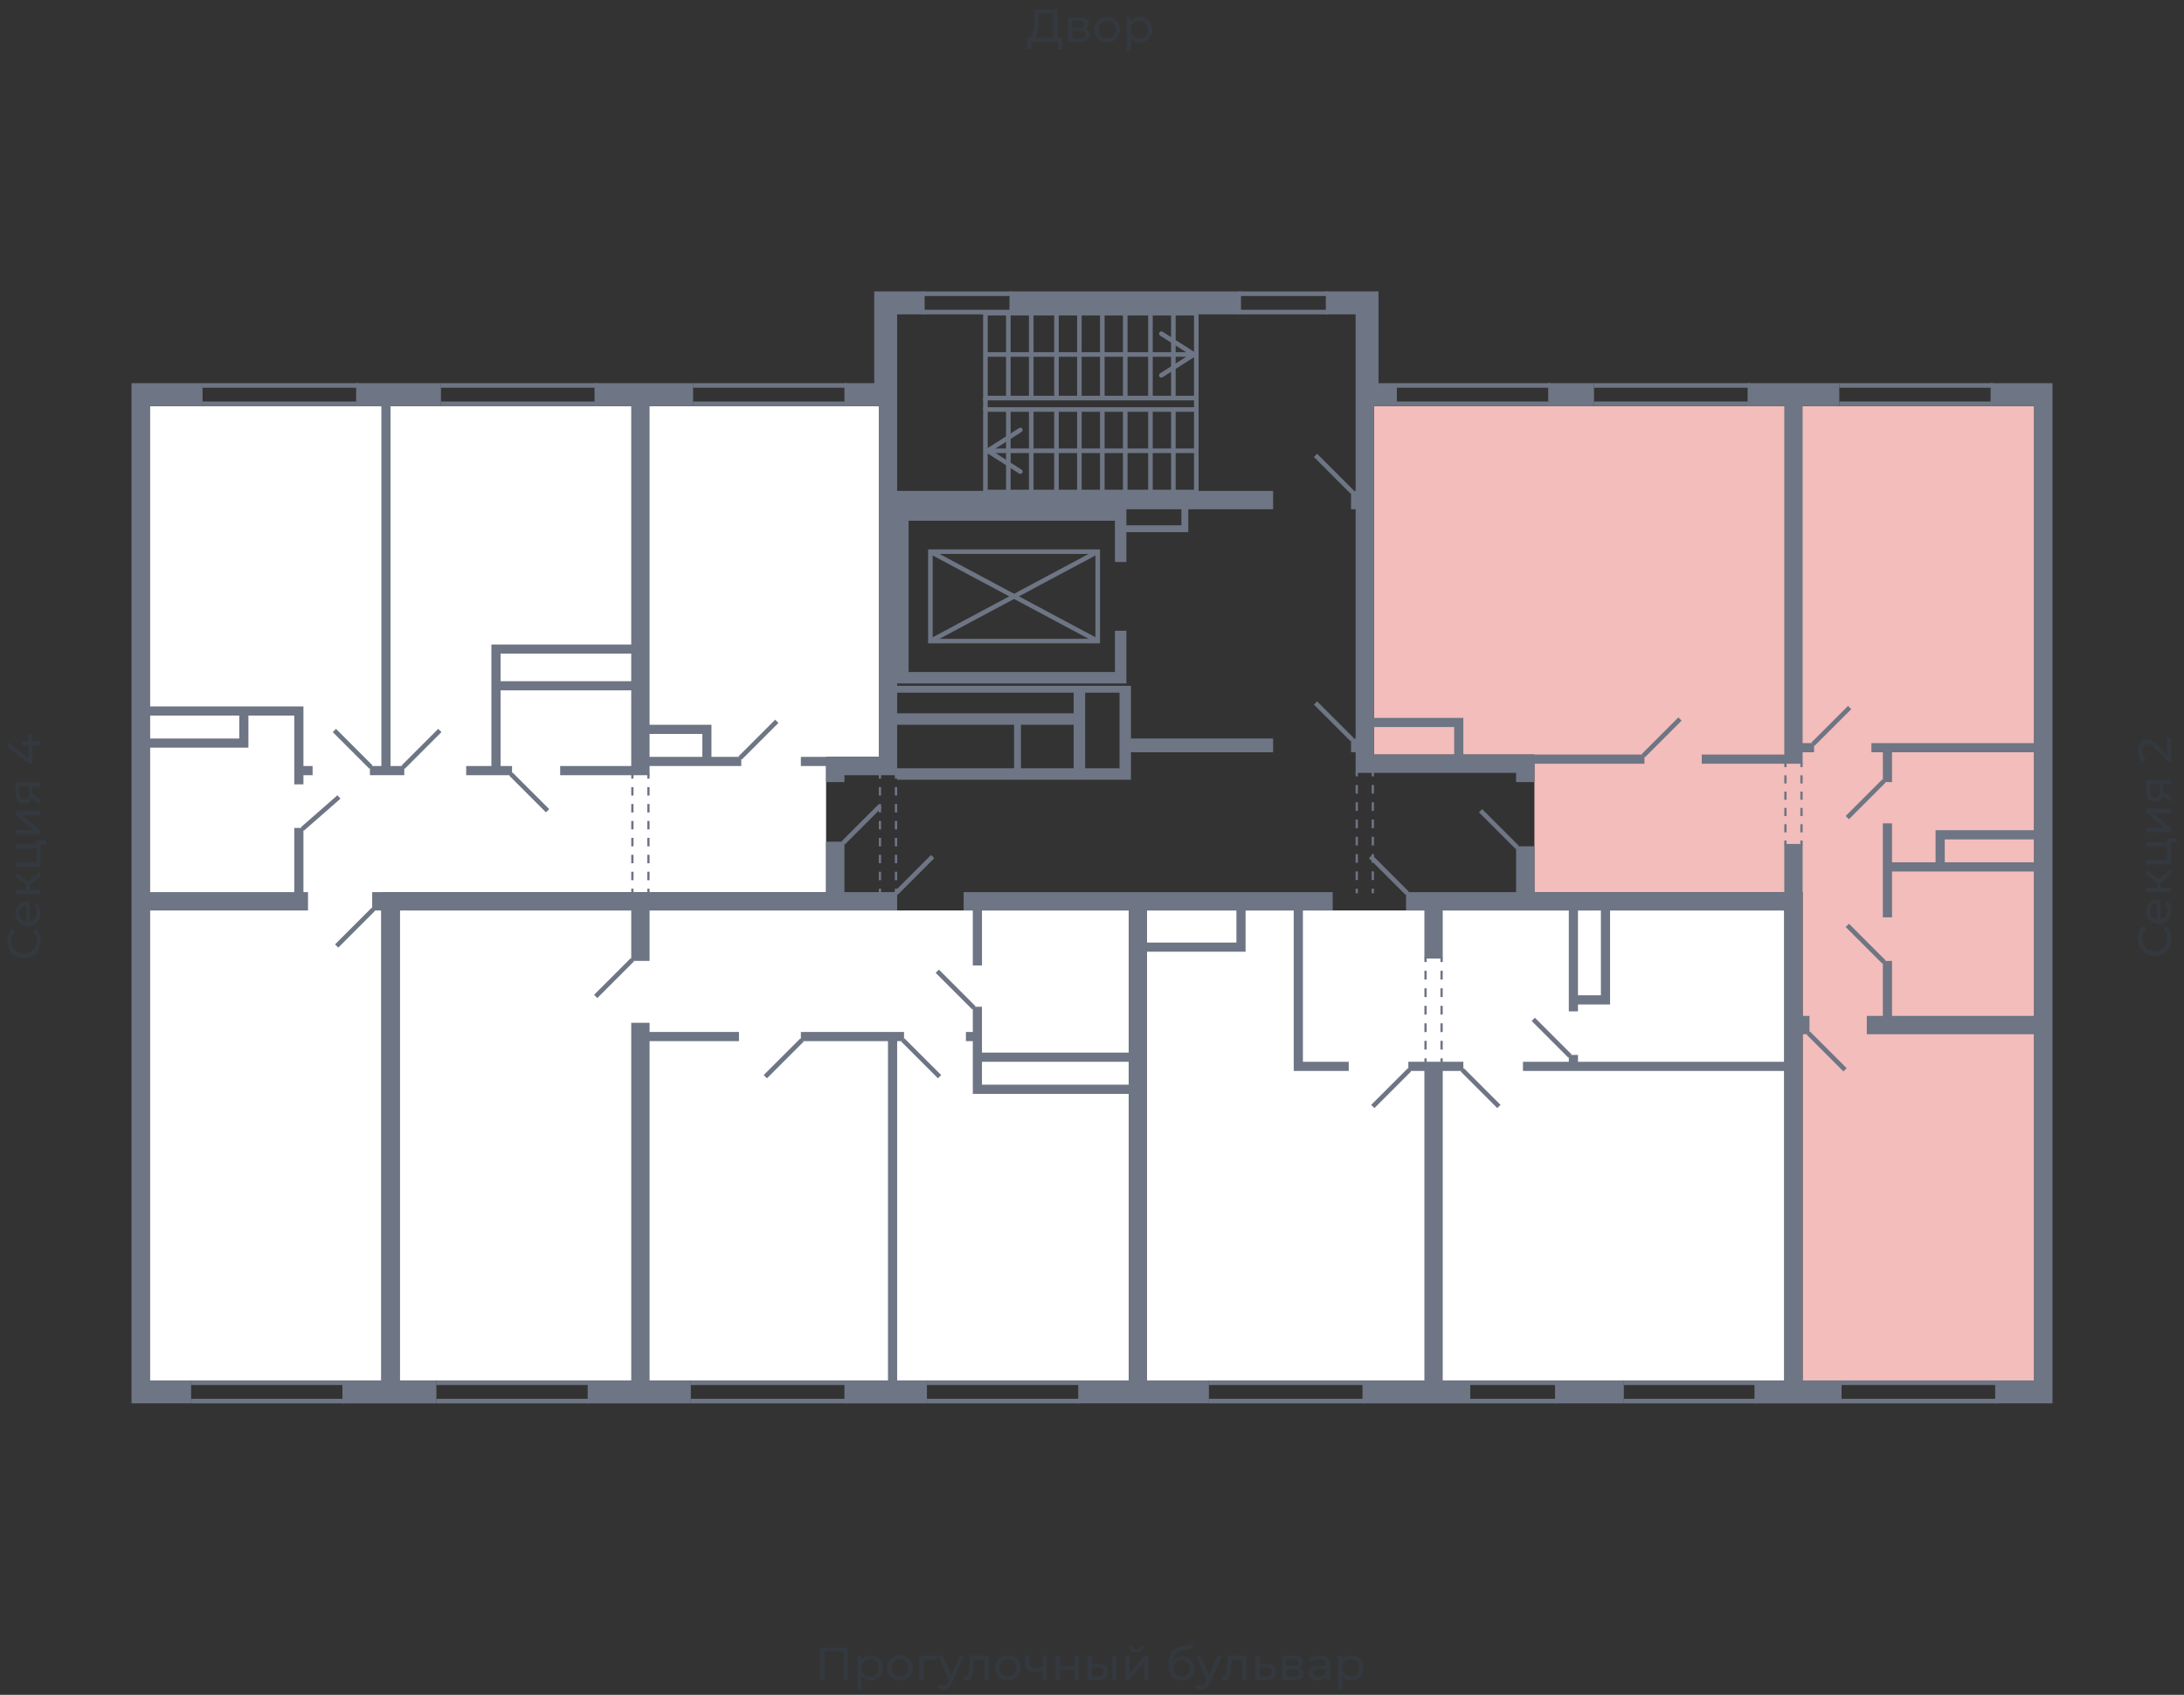 <svg xmlns="http://www.w3.org/2000/svg" width="656" height="509" viewBox="0 0 656 509">
  <rect x="0" y="0" width="656" height="509" fill="#333333" stroke="none"/>
  <title>1-2-2_3s_2-9fl</title>
  <g id="Слой_2" data-name="Слой 2">
    <g id="_1-2-2_3s_2-9fl" data-name="1-2-2_3s_2-9fl">
      <rect width="656" height="509" fill="none"/>
      <g id="hover">
        <polygon id="_1-2-2_3s_2-9fl_1" data-name="1-2-2_3s_2-9fl_1" points="412.691 226.614 412.691 121.955 610.992 121.955 610.992 414.587 541.449 414.587 541.449 267.927 460.889 267.927 460.889 226.614 412.691 226.614" fill="#F2BDBB"/>
        <polygon id="_1-2-2_3s_2-9fl_2" data-name="1-2-2_3s_2-9fl_2" points="400.986 273.435 535.94 273.435 535.94 414.587 344.525 414.587 344.525 273.435 400.986 273.435" fill="white"/>
        <polygon id="_1-2-2_3s_2-9fl_3" data-name="1-2-2_3s_2-9fl_3" points="292.196 273.435 339.017 273.435 339.017 414.587 120.06 414.587 120.06 273.435 292.196 273.435" fill="white"/>
        <polygon id="_1-2-2_3s_2-9fl_4" data-name="1-2-2_3s_2-9fl_4" points="248.129 267.927 114.551 267.927 114.551 414.587 45.008 414.587 45.008 121.955 263.965 121.955 263.965 227.303 248.129 227.303 248.129 267.927" fill="white"/>
      </g>
      <g id="o">
        <g>
          <line x1="441.61" y1="415.275" x2="467.774" y2="415.275" fill="none" stroke="#6e7584" stroke-miterlimit="10" stroke-width="1.377"/>
          <line x1="441.61" y1="420.783" x2="467.774" y2="420.783" fill="none" stroke="#6e7584" stroke-miterlimit="10" stroke-width="1.377"/>
          <line x1="487.742" y1="415.275" x2="527.678" y2="415.275" fill="none" stroke="#6e7584" stroke-miterlimit="10" stroke-width="1.377"/>
          <line x1="487.742" y1="420.783" x2="527.678" y2="420.783" fill="none" stroke="#6e7584" stroke-miterlimit="10" stroke-width="1.377"/>
          <line x1="363.116" y1="415.275" x2="409.937" y2="415.275" fill="none" stroke="#6e7584" stroke-miterlimit="10" stroke-width="1.377"/>
          <line x1="363.116" y1="420.783" x2="409.937" y2="420.783" fill="none" stroke="#6e7584" stroke-miterlimit="10" stroke-width="1.377"/>
          <line x1="103.535" y1="415.275" x2="57.402" y2="415.275" fill="none" stroke="#6e7584" stroke-miterlimit="10" stroke-width="1.377"/>
          <line x1="103.535" y1="420.783" x2="57.402" y2="420.783" fill="none" stroke="#6e7584" stroke-miterlimit="10" stroke-width="1.377"/>
          <line x1="107.666" y1="121.267" x2="60.845" y2="121.267" fill="none" stroke="#6e7584" stroke-miterlimit="10" stroke-width="1.377"/>
          <line x1="107.666" y1="115.758" x2="60.845" y2="115.758" fill="none" stroke="#6e7584" stroke-miterlimit="10" stroke-width="1.377"/>
          <line x1="179.274" y1="121.267" x2="132.453" y2="121.267" fill="none" stroke="#6e7584" stroke-miterlimit="10" stroke-width="1.377"/>
          <line x1="179.274" y1="115.758" x2="132.453" y2="115.758" fill="none" stroke="#6e7584" stroke-miterlimit="10" stroke-width="1.377"/>
          <line x1="254.326" y1="121.267" x2="208.193" y2="121.267" fill="none" stroke="#6e7584" stroke-miterlimit="10" stroke-width="1.377"/>
          <line x1="254.326" y1="115.758" x2="208.193" y2="115.758" fill="none" stroke="#6e7584" stroke-miterlimit="10" stroke-width="1.377"/>
          <line x1="254.326" y1="415.275" x2="207.505" y2="415.275" fill="none" stroke="#6e7584" stroke-miterlimit="10" stroke-width="1.377"/>
          <line x1="254.326" y1="420.783" x2="207.505" y2="420.783" fill="none" stroke="#6e7584" stroke-miterlimit="10" stroke-width="1.377"/>
          <line x1="177.209" y1="415.275" x2="131.076" y2="415.275" fill="none" stroke="#6e7584" stroke-miterlimit="10" stroke-width="1.377"/>
          <line x1="177.209" y1="420.783" x2="131.076" y2="420.783" fill="none" stroke="#6e7584" stroke-miterlimit="10" stroke-width="1.377"/>
          <line x1="324.557" y1="415.275" x2="278.425" y2="415.275" fill="none" stroke="#6e7584" stroke-miterlimit="10" stroke-width="1.377"/>
          <line x1="324.557" y1="420.783" x2="278.425" y2="420.783" fill="none" stroke="#6e7584" stroke-miterlimit="10" stroke-width="1.377"/>
          <line x1="553.154" y1="415.275" x2="599.975" y2="415.275" fill="none" stroke="#6e7584" stroke-miterlimit="10" stroke-width="1.377"/>
          <line x1="553.154" y1="420.783" x2="599.975" y2="420.783" fill="none" stroke="#6e7584" stroke-miterlimit="10" stroke-width="1.377"/>
          <line x1="552.465" y1="121.267" x2="598.598" y2="121.267" fill="none" stroke="#6e7584" stroke-miterlimit="10" stroke-width="1.377"/>
          <line x1="552.465" y1="115.758" x2="598.598" y2="115.758" fill="none" stroke="#6e7584" stroke-miterlimit="10" stroke-width="1.377"/>
          <line x1="478.791" y1="121.267" x2="525.612" y2="121.267" fill="none" stroke="#6e7584" stroke-miterlimit="10" stroke-width="1.377"/>
          <line x1="478.791" y1="115.758" x2="525.612" y2="115.758" fill="none" stroke="#6e7584" stroke-miterlimit="10" stroke-width="1.377"/>
          <line x1="419.576" y1="121.267" x2="465.709" y2="121.267" fill="none" stroke="#6e7584" stroke-miterlimit="10" stroke-width="1.377"/>
          <line x1="419.576" y1="115.758" x2="465.709" y2="115.758" fill="none" stroke="#6e7584" stroke-miterlimit="10" stroke-width="1.377"/>
        </g>
        <g>
          <line x1="277.048" y1="93.725" x2="303.901" y2="93.725" fill="none" stroke="#6e7584" stroke-miterlimit="10" stroke-width="1.377"/>
          <line x1="277.048" y1="88.217" x2="303.901" y2="88.217" fill="none" stroke="#6e7584" stroke-miterlimit="10" stroke-width="1.377"/>
          <line x1="398.92" y1="93.725" x2="372.067" y2="93.725" fill="none" stroke="#6e7584" stroke-miterlimit="10" stroke-width="1.377"/>
          <line x1="398.92" y1="88.217" x2="372.067" y2="88.217" fill="none" stroke="#6e7584" stroke-miterlimit="10" stroke-width="1.377"/>
        </g>
      </g>
      <g id="d">
        <g>
          <line x1="450.217" y1="332.305" x2="439.2" y2="321.289" fill="none" stroke="#6e7584" stroke-miterlimit="10" stroke-width="1.377"/>
          <line x1="471.561" y1="317.158" x2="460.545" y2="306.141" fill="none" stroke="#6e7584" stroke-miterlimit="10" stroke-width="1.377"/>
          <line x1="411.658" y1="257.254" x2="422.675" y2="268.271" fill="none" stroke="#6e7584" stroke-miterlimit="10" stroke-width="1.377"/>
          <line x1="423.363" y1="321.289" x2="412.347" y2="332.305" fill="none" stroke="#6e7584" stroke-miterlimit="10" stroke-width="1.377"/>
          <g>
            <line x1="428.183" y1="287.55" x2="428.183" y2="288.927" fill="none" stroke="#6e7584" stroke-miterlimit="10" stroke-width="0.689"/>
            <line x1="428.183" y1="291.556" x2="428.183" y2="316.532" fill="none" stroke="#6e7584" stroke-miterlimit="10" stroke-width="0.689" stroke-dasharray="2.629 2.629"/>
            <line x1="428.183" y1="317.846" x2="428.183" y2="319.223" fill="none" stroke="#6e7584" stroke-miterlimit="10" stroke-width="0.689"/>
          </g>
          <g>
            <line x1="433.003" y1="287.55" x2="433.003" y2="288.927" fill="none" stroke="#6e7584" stroke-miterlimit="10" stroke-width="0.689"/>
            <line x1="433.003" y1="291.556" x2="433.003" y2="316.532" fill="none" stroke="#6e7584" stroke-miterlimit="10" stroke-width="0.689" stroke-dasharray="2.629 2.629"/>
            <line x1="433.003" y1="317.846" x2="433.003" y2="319.223" fill="none" stroke="#6e7584" stroke-miterlimit="10" stroke-width="0.689"/>
          </g>
          <line x1="153.454" y1="232.467" x2="164.471" y2="243.483" fill="none" stroke="#6e7584" stroke-miterlimit="10" stroke-width="1.377"/>
          <line x1="264.31" y1="242.106" x2="253.293" y2="253.123" fill="none" stroke="#6e7584" stroke-miterlimit="10" stroke-width="1.377"/>
          <line x1="112.141" y1="273.091" x2="101.125" y2="284.107" fill="none" stroke="#6e7584" stroke-miterlimit="10" stroke-width="1.377"/>
          <line x1="121.092" y1="230.401" x2="132.109" y2="219.384" fill="none" stroke="#6e7584" stroke-miterlimit="10" stroke-width="1.377"/>
          <line x1="111.453" y1="230.401" x2="100.436" y2="219.384" fill="none" stroke="#6e7584" stroke-miterlimit="10" stroke-width="1.377"/>
          <line x1="101.813" y1="239.352" x2="90.797" y2="248.992" fill="none" stroke="#6e7584" stroke-miterlimit="10" stroke-width="1.377"/>
          <line x1="233.325" y1="216.63" x2="222.308" y2="227.647" fill="none" stroke="#6e7584" stroke-miterlimit="10" stroke-width="1.377"/>
          <g>
            <line x1="194.767" y1="232.467" x2="194.767" y2="233.844" fill="none" stroke="#6e7584" stroke-miterlimit="10" stroke-width="0.689"/>
            <line x1="194.767" y1="236.386" x2="194.767" y2="265.623" fill="none" stroke="#6e7584" stroke-miterlimit="10" stroke-width="0.689" stroke-dasharray="2.542 2.542"/>
            <line x1="194.767" y1="266.894" x2="194.767" y2="268.271" fill="none" stroke="#6e7584" stroke-miterlimit="10" stroke-width="0.689"/>
          </g>
          <g>
            <line x1="189.947" y1="232.467" x2="189.947" y2="233.844" fill="none" stroke="#6e7584" stroke-miterlimit="10" stroke-width="0.689"/>
            <line x1="189.947" y1="236.386" x2="189.947" y2="265.623" fill="none" stroke="#6e7584" stroke-miterlimit="10" stroke-width="0.689" stroke-dasharray="2.542 2.542"/>
            <line x1="189.947" y1="266.894" x2="189.947" y2="268.271" fill="none" stroke="#6e7584" stroke-miterlimit="10" stroke-width="0.689"/>
          </g>
          <line x1="281.523" y1="291.681" x2="292.54" y2="302.698" fill="none" stroke="#6e7584" stroke-miterlimit="10" stroke-width="1.377"/>
          <line x1="229.882" y1="323.354" x2="240.899" y2="312.338" fill="none" stroke="#6e7584" stroke-miterlimit="10" stroke-width="1.377"/>
          <line x1="178.93" y1="299.255" x2="189.947" y2="288.239" fill="none" stroke="#6e7584" stroke-miterlimit="10" stroke-width="1.377"/>
          <line x1="280.146" y1="257.254" x2="269.129" y2="268.271" fill="none" stroke="#6e7584" stroke-miterlimit="10" stroke-width="1.377"/>
          <line x1="271.195" y1="312.338" x2="282.212" y2="323.354" fill="none" stroke="#6e7584" stroke-miterlimit="10" stroke-width="1.377"/>
          <line x1="504.612" y1="215.942" x2="493.595" y2="226.958" fill="none" stroke="#6e7584" stroke-miterlimit="10" stroke-width="1.377"/>
          <line x1="444.708" y1="243.483" x2="455.725" y2="254.5" fill="none" stroke="#6e7584" stroke-miterlimit="10" stroke-width="1.377"/>
          <line x1="543.17" y1="310.272" x2="554.187" y2="321.289" fill="none" stroke="#6e7584" stroke-miterlimit="10" stroke-width="1.377"/>
          <line x1="544.547" y1="223.516" x2="555.564" y2="212.499" fill="none" stroke="#6e7584" stroke-miterlimit="10" stroke-width="1.377"/>
          <line x1="554.875" y1="245.549" x2="565.892" y2="234.532" fill="none" stroke="#6e7584" stroke-miterlimit="10" stroke-width="1.377"/>
          <line x1="554.875" y1="277.911" x2="565.892" y2="288.927" fill="none" stroke="#6e7584" stroke-miterlimit="10" stroke-width="1.377"/>
          <g>
            <line x1="541.104" y1="229.024" x2="541.104" y2="230.401" fill="none" stroke="#6e7584" stroke-miterlimit="10" stroke-width="0.689"/>
            <line x1="541.104" y1="232.849" x2="541.104" y2="251.21" fill="none" stroke="#6e7584" stroke-miterlimit="10" stroke-width="0.689" stroke-dasharray="2.448 2.448"/>
            <line x1="541.104" y1="252.434" x2="541.104" y2="253.811" fill="none" stroke="#6e7584" stroke-miterlimit="10" stroke-width="0.689"/>
          </g>
          <g>
            <line x1="536.285" y1="229.024" x2="536.285" y2="230.401" fill="none" stroke="#6e7584" stroke-miterlimit="10" stroke-width="0.689"/>
            <line x1="536.285" y1="232.849" x2="536.285" y2="251.21" fill="none" stroke="#6e7584" stroke-miterlimit="10" stroke-width="0.689" stroke-dasharray="2.448 2.448"/>
            <line x1="536.285" y1="252.434" x2="536.285" y2="253.811" fill="none" stroke="#6e7584" stroke-miterlimit="10" stroke-width="0.689"/>
          </g>
        </g>
        <g>
          <line x1="406.15" y1="147.776" x2="395.133" y2="136.759" fill="none" stroke="#6e7584" stroke-miterlimit="10" stroke-width="1.377"/>
          <line x1="406.15" y1="222.138" x2="395.133" y2="211.122" fill="none" stroke="#6e7584" stroke-miterlimit="10" stroke-width="1.377"/>
          <g>
            <rect x="295.983" y="122.988" width="63.346" height="24.788" fill="none" stroke="#6e7584" stroke-miterlimit="10" stroke-width="1.377"/>
            <line x1="302.868" y1="147.776" x2="302.868" y2="122.988" fill="none" stroke="#6e7584" stroke-miterlimit="10" stroke-width="1.377"/>
            <line x1="309.754" y1="147.776" x2="309.754" y2="122.988" fill="none" stroke="#6e7584" stroke-miterlimit="10" stroke-width="1.377"/>
            <line x1="317.328" y1="147.776" x2="317.328" y2="122.988" fill="none" stroke="#6e7584" stroke-miterlimit="10" stroke-width="1.377"/>
            <line x1="324.213" y1="147.776" x2="324.213" y2="122.988" fill="none" stroke="#6e7584" stroke-miterlimit="10" stroke-width="1.377"/>
            <line x1="331.098" y1="147.776" x2="331.098" y2="122.988" fill="none" stroke="#6e7584" stroke-miterlimit="10" stroke-width="1.377"/>
            <line x1="337.984" y1="147.776" x2="337.984" y2="122.988" fill="none" stroke="#6e7584" stroke-miterlimit="10" stroke-width="1.377"/>
            <line x1="345.558" y1="147.776" x2="345.558" y2="122.988" fill="none" stroke="#6e7584" stroke-miterlimit="10" stroke-width="1.377"/>
            <line x1="352.443" y1="147.776" x2="352.443" y2="122.988" fill="none" stroke="#6e7584" stroke-miterlimit="10" stroke-width="1.377"/>
            <g>
              <line x1="359.329" y1="135.382" x2="297.638" y2="135.382" fill="none" stroke="#6e7584" stroke-miterlimit="10" stroke-width="1.377"/>
              <path d="M307.051,128.772a.69.69,0,0,1-.213.951l-8.885,5.659,8.885,5.659a.689.689,0,1,1-.74,1.162l-9.8-6.24a.69.69,0,0,1,0-1.162l9.8-6.24a.691.691,0,0,1,.953.211Z" fill="#6e7584"/>
            </g>
          </g>
          <g>
            <rect x="295.983" y="94.069" width="63.346" height="25.476" fill="none" stroke="#6e7584" stroke-miterlimit="10" stroke-width="1.377"/>
            <line x1="302.868" y1="119.545" x2="302.868" y2="94.069" fill="none" stroke="#6e7584" stroke-miterlimit="10" stroke-width="1.377"/>
            <line x1="309.754" y1="119.545" x2="309.754" y2="94.069" fill="none" stroke="#6e7584" stroke-miterlimit="10" stroke-width="1.377"/>
            <line x1="317.328" y1="119.545" x2="317.328" y2="94.069" fill="none" stroke="#6e7584" stroke-miterlimit="10" stroke-width="1.377"/>
            <line x1="324.213" y1="119.545" x2="324.213" y2="94.069" fill="none" stroke="#6e7584" stroke-miterlimit="10" stroke-width="1.377"/>
            <line x1="331.098" y1="119.545" x2="331.098" y2="94.069" fill="none" stroke="#6e7584" stroke-miterlimit="10" stroke-width="1.377"/>
            <line x1="337.984" y1="119.545" x2="337.984" y2="94.069" fill="none" stroke="#6e7584" stroke-miterlimit="10" stroke-width="1.377"/>
            <line x1="345.558" y1="119.545" x2="345.558" y2="94.069" fill="none" stroke="#6e7584" stroke-miterlimit="10" stroke-width="1.377"/>
            <line x1="352.443" y1="119.545" x2="352.443" y2="94.069" fill="none" stroke="#6e7584" stroke-miterlimit="10" stroke-width="1.377"/>
            <g>
              <line x1="357.673" y1="106.463" x2="295.983" y2="106.463" fill="none" stroke="#6e7584" stroke-miterlimit="10" stroke-width="1.377"/>
              <path d="M348.261,99.853a.689.689,0,0,0,.212.951l8.886,5.659-8.886,5.659a.689.689,0,1,0,.74,1.162l9.8-6.24a.689.689,0,0,0,0-1.162l-9.8-6.24a.692.692,0,0,0-.952.211Z" fill="#6e7584"/>
            </g>
          </g>
          <line x1="359.329" y1="122.988" x2="359.329" y2="119.545" fill="none" stroke="#6e7584" stroke-miterlimit="10" stroke-width="1.377"/>
          <line x1="295.983" y1="122.988" x2="295.983" y2="119.545" fill="none" stroke="#6e7584" stroke-miterlimit="10" stroke-width="1.377"/>
          <rect x="291.163" y="153.973" width="26.853" height="50.264" transform="translate(125.485 483.694) rotate(-90)" fill="none" stroke="#6e7584" stroke-miterlimit="10" stroke-width="1.377"/>
          <line x1="279.458" y1="192.531" x2="329.721" y2="165.678" fill="none" stroke="#6e7584" stroke-miterlimit="10" stroke-width="1.377"/>
          <line x1="329.721" y1="192.531" x2="279.458" y2="165.678" fill="none" stroke="#6e7584" stroke-miterlimit="10" stroke-width="1.377"/>
          <g>
            <line x1="407.527" y1="231.778" x2="407.527" y2="233.155" fill="none" stroke="#6e7584" stroke-miterlimit="10" stroke-width="0.689"/>
            <line x1="407.527" y1="235.75" x2="407.527" y2="265.596" fill="none" stroke="#6e7584" stroke-miterlimit="10" stroke-width="0.689" stroke-dasharray="2.595 2.595"/>
            <line x1="407.527" y1="266.894" x2="407.527" y2="268.271" fill="none" stroke="#6e7584" stroke-miterlimit="10" stroke-width="0.689"/>
          </g>
          <g>
            <line x1="412.347" y1="231.778" x2="412.347" y2="233.155" fill="none" stroke="#6e7584" stroke-miterlimit="10" stroke-width="0.689"/>
            <line x1="412.347" y1="235.75" x2="412.347" y2="265.596" fill="none" stroke="#6e7584" stroke-miterlimit="10" stroke-width="0.689" stroke-dasharray="2.595 2.595"/>
            <line x1="412.347" y1="266.894" x2="412.347" y2="268.271" fill="none" stroke="#6e7584" stroke-miterlimit="10" stroke-width="0.689"/>
          </g>
          <g>
            <line x1="264.31" y1="232.467" x2="264.31" y2="233.844" fill="none" stroke="#6e7584" stroke-miterlimit="10" stroke-width="0.689"/>
            <line x1="264.31" y1="236.386" x2="264.31" y2="265.623" fill="none" stroke="#6e7584" stroke-miterlimit="10" stroke-width="0.689" stroke-dasharray="2.542 2.542"/>
            <line x1="264.31" y1="266.894" x2="264.31" y2="268.271" fill="none" stroke="#6e7584" stroke-miterlimit="10" stroke-width="0.689"/>
          </g>
          <g>
            <line x1="269.129" y1="232.467" x2="269.129" y2="233.844" fill="none" stroke="#6e7584" stroke-miterlimit="10" stroke-width="0.689"/>
            <line x1="269.129" y1="236.386" x2="269.129" y2="265.623" fill="none" stroke="#6e7584" stroke-miterlimit="10" stroke-width="0.689" stroke-dasharray="2.542 2.542"/>
            <line x1="269.129" y1="266.894" x2="269.129" y2="268.271" fill="none" stroke="#6e7584" stroke-miterlimit="10" stroke-width="0.689"/>
          </g>
        </g>
      </g>
      <g id="s">
        <g>
          <rect x="467.086" y="414.586" width="20.656" height="6.885" fill="#6e7584"/>
          <path d="M391.346,273.435H400.3v-5.508H289.442v5.508H292.2V289.96h2.754V273.435h44.067v42.69H294.95V302.354H292.2v7.574H290.13v2.754H292.2v15.836h46.821v86.068H323.869v6.886h39.247v-6.886H344.525V285.829h29.607V273.435h14.46v48.2h16.525v-2.754H391.346Zm-52.329,52.329H294.95v-6.885h44.067Zm32.361-42.689H344.525v-9.64h26.853Z" fill="#6e7584"/>
          <polygon points="433.347 321.633 439.544 321.633 439.544 318.879 423.019 318.879 423.019 321.633 427.839 321.633 427.839 414.586 409.248 414.586 409.248 421.472 441.61 421.472 441.61 414.586 433.347 414.586 433.347 321.633" fill="#6e7584"/>
          <path d="M91.141,228.68V212.155H45.008v-90.2H60.845V115.07H39.5v306.4H57.4v-6.886H45.008V273.435h47.51v-5.508H91.141v-19.28H88.387v19.28H45.008V224.548H74.616v-9.639H88.387v20.656h2.754v-2.754H93.9v-2.754H91.141Zm-19.279-6.886H45.008v-6.885H71.862Z" fill="#6e7584"/>
          <path d="M153.8,230.057h-3.442V207.335H189.6v22.722H168.258v2.754h26.853v-2.754h27.542V227.3H213.7v-9.639H195.111V121.955h13.082V115.07H178.586v6.885H189.6v71.609h-42v36.493h-7.574v2.754H153.8Zm41.313-9.64h15.837V227.3H195.111Zm-44.755-24.1H189.6v8.263H150.356Z" fill="#6e7584"/>
          <polygon points="114.551 230.057 111.109 230.057 111.109 232.811 121.437 232.811 121.437 230.057 117.305 230.057 117.305 121.955 132.453 121.955 132.453 115.07 106.977 115.07 106.977 121.955 114.551 121.955 114.551 230.057" fill="#6e7584"/>
          <path d="M248.129,232.811v2.065h5.508v-2.065h15.837v1.377h70.231v-8.263H382.4v-4.131h-42.69V205.958H269.474v-.689h68.854V189.433h-3.443v12.393H272.916V156.382h61.969v12.394h3.443v-8.951h18.591V152.94H382.4v-5.509H269.474V94.413h8.262V87.528H262.588V115.07h-8.951v6.885h10.328V227.3h-23.41v2.755h7.574Zm90.2-79.871h16.525v4.82H338.328Zm-15.836,77.805H306.655V217.663h15.837Zm3.442-22.722h10.329v22.722H325.934Zm-56.46,0h53.018v6.2H269.474Zm0,9.64h35.115v13.082H269.474Z" fill="#6e7584"/>
          <polygon points="195.111 307.174 189.603 307.174 189.603 414.586 176.52 414.586 176.52 421.472 207.505 421.472 207.505 414.586 195.111 414.586 195.111 312.682 221.964 312.682 221.964 309.928 195.111 309.928 195.111 307.174" fill="#6e7584"/>
          <polygon points="120.06 273.435 189.603 273.435 189.603 288.583 195.111 288.583 195.111 273.435 253.637 273.435 269.474 273.435 269.474 267.927 253.637 267.927 253.637 252.779 248.129 252.779 248.129 267.927 114.551 267.927 111.797 267.927 111.797 273.435 114.551 273.435 114.551 414.586 102.846 414.586 102.846 421.472 114.551 421.472 120.06 421.472 131.076 421.472 131.076 414.586 120.06 414.586 120.06 273.435" fill="#6e7584"/>
          <polygon points="269.474 312.682 271.539 312.682 271.539 309.928 268.097 309.928 240.555 309.928 240.555 312.682 266.72 312.682 266.72 414.586 253.637 414.586 253.637 421.472 278.425 421.472 278.425 414.586 269.474 414.586 269.474 312.682" fill="#6e7584"/>
          <path d="M541.449,310.616h2.065v-5.508h-2.065V253.467H535.94v14.46H460.889V254.156h-5.508v13.771h-33.05v5.508h5.508v14.459h5.508V273.435h37.87v30.3h2.754v-2.066h9.64v-28.23H535.94v45.444H473.971v-2.066h-2.754v2.066H457.446v2.754H535.94v92.953h-8.951v6.886h26.165v-6.886H541.449Zm-60.592-11.7h-6.886V273.435h6.886Z" fill="#6e7584"/>
          <rect x="465.02" y="115.07" width="13.771" height="6.885" fill="#6e7584"/>
          <path d="M597.909,115.07v6.885h13.083V223.171H562.105v2.754h3.443v8.951H568.3v-8.951h42.69v23.411H581.384v9.64H568.3V247.27h-2.754V275.5H568.3V261.73h42.69v43.378H568.3V288.583h-2.754v16.525h-4.82v5.508h50.264v103.97H599.286v6.886H616.5V115.07Zm13.083,143.906H584.138V252.09h26.854Z" fill="#6e7584"/>
          <path d="M412.691,232.122h42.69v2.754h5.508v-5.508h33.05v-2.754h-54.4V215.6H412.691V121.955h6.885V115.07h-5.508V87.528H398.232v6.885h8.951v53.018h-1.378v5.509h1.378v68.854h-1.378v4.131h1.378v6.2Zm0-13.771h24.1v8.263h-24.1Z" fill="#6e7584"/>
          <polygon points="541.449 229.368 541.449 225.925 544.891 225.925 544.891 223.171 541.449 223.171 541.449 121.955 552.465 121.955 552.465 115.07 524.924 115.07 524.924 121.955 535.94 121.955 535.94 226.614 511.153 226.614 511.153 229.368 535.94 229.368 541.449 229.368" fill="#6e7584"/>
          <rect x="303.212" y="87.528" width="69.543" height="6.885" fill="#6e7584"/>
        </g>
      </g>
      <g id="t" opacity="0.4">
        <g>
          <path d="M254.708,494.809v9.8h-1.372v-8.582h-5.684v8.582h-1.386v-9.8Z" fill="#34424f"/>
          <path d="M263.4,497.6a3.433,3.433,0,0,1,1.337,1.33,4.29,4.29,0,0,1,0,3.955,3.411,3.411,0,0,1-1.337,1.337,3.894,3.894,0,0,1-1.932.476,3.443,3.443,0,0,1-1.463-.308,3.034,3.034,0,0,1-1.127-.9v3.836h-1.344V497.189h1.288v1.176a2.857,2.857,0,0,1,1.134-.931,3.578,3.578,0,0,1,1.512-.315A3.9,3.9,0,0,1,263.4,497.6Zm-.763,5.593a2.378,2.378,0,0,0,.9-.924,3,3,0,0,0,0-2.73,2.326,2.326,0,0,0-.9-.917,2.545,2.545,0,0,0-1.281-.323,2.481,2.481,0,0,0-1.267.33,2.379,2.379,0,0,0-.9.917,2.736,2.736,0,0,0-.329,1.358,2.815,2.815,0,0,0,.322,1.365,2.3,2.3,0,0,0,.9.924,2.645,2.645,0,0,0,2.555,0Z" fill="#34424f"/>
          <path d="M268.358,504.2a3.553,3.553,0,0,1-1.379-1.351,4.086,4.086,0,0,1,0-3.906,3.5,3.5,0,0,1,1.379-1.344,4.318,4.318,0,0,1,3.969,0,3.524,3.524,0,0,1,1.372,1.344,4.086,4.086,0,0,1,0,3.906,3.576,3.576,0,0,1-1.372,1.351,4.264,4.264,0,0,1-3.969,0Zm3.269-1.015a2.327,2.327,0,0,0,.889-.924,3.054,3.054,0,0,0,0-2.73,2.277,2.277,0,0,0-.889-.917,2.7,2.7,0,0,0-2.562,0,2.319,2.319,0,0,0-.9.917,3,3,0,0,0,0,2.73,2.371,2.371,0,0,0,.9.924,2.658,2.658,0,0,0,2.562,0Z" fill="#34424f"/>
          <path d="M281.6,498.365h-4.117v6.244h-1.344v-7.42H281.6Z" fill="#34424f"/>
          <path d="M289.637,497.189l-3.6,8.162a3.684,3.684,0,0,1-1.114,1.6,2.539,2.539,0,0,1-1.532.462,3.261,3.261,0,0,1-1.058-.175,2.178,2.178,0,0,1-.847-.511l.574-1.008a1.873,1.873,0,0,0,1.331.546,1.28,1.28,0,0,0,.818-.26,2.2,2.2,0,0,0,.6-.888l.237-.518-3.275-7.406h1.4l2.59,5.936,2.562-5.936Z" fill="#34424f"/>
          <path d="M296.987,497.189v7.42h-1.344v-6.244h-3.192l-.084,1.652a17.748,17.748,0,0,1-.266,2.5,3.944,3.944,0,0,1-.644,1.6,1.467,1.467,0,0,1-1.246.6,3.176,3.176,0,0,1-.826-.126l.084-1.135a1.442,1.442,0,0,0,.336.042.909.909,0,0,0,.84-.489,3.09,3.09,0,0,0,.364-1.162q.084-.672.154-1.918l.126-2.744Z" fill="#34424f"/>
          <path d="M300.781,504.2a3.553,3.553,0,0,1-1.379-1.351,4.086,4.086,0,0,1,0-3.906,3.5,3.5,0,0,1,1.379-1.344,4.071,4.071,0,0,1,1.988-.483,4.03,4.03,0,0,1,1.981.483,3.517,3.517,0,0,1,1.372,1.344,4.086,4.086,0,0,1,0,3.906,3.569,3.569,0,0,1-1.372,1.351,3.981,3.981,0,0,1-1.981.49A4.021,4.021,0,0,1,300.781,504.2Zm3.269-1.015a2.327,2.327,0,0,0,.889-.924,3.054,3.054,0,0,0,0-2.73,2.277,2.277,0,0,0-.889-.917,2.7,2.7,0,0,0-2.562,0,2.319,2.319,0,0,0-.9.917,3,3,0,0,0,0,2.73,2.371,2.371,0,0,0,.9.924,2.658,2.658,0,0,0,2.562,0Z" fill="#34424f"/>
          <path d="M314.487,497.189v7.42h-1.344v-3a5.646,5.646,0,0,1-2.394.56,3.21,3.21,0,0,1-2.142-.644,2.4,2.4,0,0,1-.756-1.932v-2.408H309.2v2.324a1.408,1.408,0,0,0,.483,1.162,2.091,2.091,0,0,0,1.351.392,5.352,5.352,0,0,0,2.114-.49v-3.388Z" fill="#34424f"/>
          <path d="M317.091,497.189h1.344v3.15h4.228v-3.15h1.344v7.42h-1.344V501.5h-4.228v3.109h-1.344Z" fill="#34424f"/>
          <path d="M332.113,500.353a2.207,2.207,0,0,1,.742,1.778,2.25,2.25,0,0,1-.805,1.855,3.536,3.536,0,0,1-2.3.637l-3.122-.014v-7.42h1.344V499.7l2,.013A3.281,3.281,0,0,1,332.113,500.353Zm-1.085,2.884a1.355,1.355,0,0,0,.469-1.12,1.226,1.226,0,0,0-.462-1.064,2.415,2.415,0,0,0-1.386-.35l-1.68-.028v2.911l1.68.015A2.109,2.109,0,0,0,331.028,503.237Zm2.933-6.048h1.344v7.42h-1.344Z" fill="#34424f"/>
          <path d="M337.922,497.189h1.345v5.4l4.549-5.4h1.219v7.42H343.69v-5.4l-4.535,5.4h-1.233Zm1.863-1.463a1.83,1.83,0,0,1-.588-1.435h.909a1.126,1.126,0,0,0,.357.833,1.309,1.309,0,0,0,.917.315,1.337,1.337,0,0,0,.925-.315,1.109,1.109,0,0,0,.363-.833h.938a1.809,1.809,0,0,1-.6,1.435,2.414,2.414,0,0,1-1.609.5A2.382,2.382,0,0,1,339.785,495.726Z" fill="#34424f"/>
          <path d="M357.033,497.9a3.269,3.269,0,0,1,1.266,1.281,3.776,3.776,0,0,1,.455,1.869,3.728,3.728,0,0,1-.483,1.911,3.329,3.329,0,0,1-1.357,1.3,4.213,4.213,0,0,1-2,.462,3.51,3.51,0,0,1-2.918-1.3,5.723,5.723,0,0,1-1.029-3.647,5.991,5.991,0,0,1,.938-3.577,4.571,4.571,0,0,1,2.869-1.715l3.389-.756.2,1.231-3.121.673a4.078,4.078,0,0,0-2.171,1.092,3.516,3.516,0,0,0-.812,2.212,3.255,3.255,0,0,1,1.233-1.106,3.627,3.627,0,0,1,1.694-.392A3.674,3.674,0,0,1,357.033,497.9Zm-.82,5.376a2.261,2.261,0,0,0,.862-.889,2.671,2.671,0,0,0,.307-1.295,2.444,2.444,0,1,0-4.885,0,2.62,2.62,0,0,0,.315,1.295,2.28,2.28,0,0,0,.875.889,2.638,2.638,0,0,0,2.526,0Z" fill="#34424f"/>
          <path d="M367.084,497.189l-3.6,8.162a3.675,3.675,0,0,1-1.113,1.6,2.54,2.54,0,0,1-1.533.462,3.259,3.259,0,0,1-1.057-.175,2.171,2.171,0,0,1-.847-.511l.574-1.008a1.872,1.872,0,0,0,1.33.546,1.28,1.28,0,0,0,.819-.26,2.2,2.2,0,0,0,.6-.888l.238-.518-3.276-7.406h1.4l2.59,5.936,2.562-5.936Z" fill="#34424f"/>
          <path d="M374.434,497.189v7.42H373.09v-6.244H369.9l-.084,1.652a17.454,17.454,0,0,1-.266,2.5,3.93,3.93,0,0,1-.644,1.6,1.467,1.467,0,0,1-1.246.6,3.182,3.182,0,0,1-.826-.126l.084-1.135a1.448,1.448,0,0,0,.336.042.909.909,0,0,0,.84-.489,3.09,3.09,0,0,0,.364-1.162q.084-.672.154-1.918l.126-2.744Z" fill="#34424f"/>
          <path d="M382.625,500.353a2.207,2.207,0,0,1,.741,1.778,2.249,2.249,0,0,1-.8,1.855,3.539,3.539,0,0,1-2.3.637l-3.22-.014v-7.42h1.344V499.7l2.086.013A3.309,3.309,0,0,1,382.625,500.353Zm-1.1,2.884a1.352,1.352,0,0,0,.469-1.12,1.237,1.237,0,0,0-.454-1.064,2.414,2.414,0,0,0-1.394-.35l-1.764-.028v2.911l1.764.015A2.107,2.107,0,0,0,381.525,503.237Z" fill="#34424f"/>
          <path d="M391.584,502.565a1.756,1.756,0,0,1-.735,1.512,3.725,3.725,0,0,1-2.191.532h-3.57v-7.42h3.444a3.671,3.671,0,0,1,2.058.5,1.6,1.6,0,0,1,.742,1.407,1.661,1.661,0,0,1-.315,1.015,1.957,1.957,0,0,1-.875.651A1.708,1.708,0,0,1,391.584,502.565Zm-5.18-2.184h2.016a2.028,2.028,0,0,0,1.169-.28.929.929,0,0,0,.4-.812q0-1.063-1.568-1.064H386.4Zm3.416,2.926a.909.909,0,0,0,.42-.826.988.988,0,0,0-.385-.855,2.085,2.085,0,0,0-1.211-.279H386.4v2.226h2.156A2.392,2.392,0,0,0,389.82,503.307Z" fill="#34424f"/>
          <path d="M398.689,497.875a2.916,2.916,0,0,1,.819,2.253v4.481h-1.274v-.981a2.116,2.116,0,0,1-.959.791,3.639,3.639,0,0,1-1.477.274,3.088,3.088,0,0,1-2-.6,2.068,2.068,0,0,1-.034-3.157,3.518,3.518,0,0,1,2.267-.6h2.129v-.266a1.715,1.715,0,0,0-.5-1.33,2.125,2.125,0,0,0-1.484-.462,3.919,3.919,0,0,0-1.288.217,3.315,3.315,0,0,0-1.064.581l-.56-1.008a4.061,4.061,0,0,1,1.372-.707,5.755,5.755,0,0,1,1.695-.245A3.353,3.353,0,0,1,398.689,497.875Zm-1.336,5.439a1.971,1.971,0,0,0,.812-.973v-1.036h-2.073q-1.707,0-1.708,1.148a1.035,1.035,0,0,0,.434.881,1.982,1.982,0,0,0,1.2.323A2.506,2.506,0,0,0,397.353,503.314Z" fill="#34424f"/>
          <path d="M407.8,497.6a3.433,3.433,0,0,1,1.337,1.33,4.29,4.29,0,0,1,0,3.955,3.411,3.411,0,0,1-1.337,1.337,3.891,3.891,0,0,1-1.932.476,3.443,3.443,0,0,1-1.463-.308,3.042,3.042,0,0,1-1.127-.9v3.836H401.93V497.189h1.288v1.176a2.864,2.864,0,0,1,1.134-.931,3.578,3.578,0,0,1,1.512-.315A3.9,3.9,0,0,1,407.8,497.6Zm-.763,5.593a2.378,2.378,0,0,0,.9-.924,3,3,0,0,0,0-2.73,2.326,2.326,0,0,0-.9-.917,2.545,2.545,0,0,0-1.281-.323,2.481,2.481,0,0,0-1.267.33,2.379,2.379,0,0,0-.9.917,2.736,2.736,0,0,0-.329,1.358,2.815,2.815,0,0,0,.322,1.365,2.3,2.3,0,0,0,.9.924,2.645,2.645,0,0,0,2.555,0Z" fill="#34424f"/>
        </g>
        <g>
          <path d="M319.135,11.391V14.75h-1.3V12.609H309.77l-.015,2.141h-1.3l.013-3.359h.476q.926-.056,1.3-1.463a18.517,18.517,0,0,0,.462-3.97l.1-3.149h6.887v8.582ZM311.61,9.515a3.348,3.348,0,0,1-.833,1.876h5.531V4.027h-4.3l-.07,2.057A22.829,22.829,0,0,1,311.61,9.515Z" fill="#34424f"/>
          <path d="M327.325,10.565a1.754,1.754,0,0,1-.735,1.512,3.722,3.722,0,0,1-2.191.532h-3.57V5.189h3.444a3.677,3.677,0,0,1,2.059.5,1.6,1.6,0,0,1,.741,1.407,1.661,1.661,0,0,1-.315,1.015,1.957,1.957,0,0,1-.875.651A1.708,1.708,0,0,1,327.325,10.565Zm-5.179-2.184h2.015a2.034,2.034,0,0,0,1.17-.28.931.931,0,0,0,.4-.812q0-1.063-1.568-1.064h-2.015Zm3.416,2.926a.911.911,0,0,0,.419-.826.988.988,0,0,0-.385-.855,2.085,2.085,0,0,0-1.211-.279h-2.239v2.226H324.3A2.4,2.4,0,0,0,325.562,11.307Z" fill="#34424f"/>
          <path d="M330.615,12.2a3.553,3.553,0,0,1-1.379-1.351,3.841,3.841,0,0,1-.5-1.953,3.836,3.836,0,0,1,.5-1.953A3.5,3.5,0,0,1,330.615,5.6a4.318,4.318,0,0,1,3.969,0,3.517,3.517,0,0,1,1.372,1.344,3.836,3.836,0,0,1,.5,1.953,3.841,3.841,0,0,1-.5,1.953,3.569,3.569,0,0,1-1.372,1.351,4.264,4.264,0,0,1-3.969,0Zm3.269-1.015a2.327,2.327,0,0,0,.889-.924A2.815,2.815,0,0,0,335.1,8.9a2.818,2.818,0,0,0-.322-1.365,2.277,2.277,0,0,0-.889-.917,2.7,2.7,0,0,0-2.562,0,2.319,2.319,0,0,0-.9.917A2.777,2.777,0,0,0,330.1,8.9a2.774,2.774,0,0,0,.329,1.365,2.371,2.371,0,0,0,.9.924,2.658,2.658,0,0,0,2.562,0Z" fill="#34424f"/>
          <path d="M344.265,5.6a3.433,3.433,0,0,1,1.337,1.33,3.942,3.942,0,0,1,.483,1.974,3.979,3.979,0,0,1-.483,1.981,3.411,3.411,0,0,1-1.337,1.337,3.891,3.891,0,0,1-1.932.476,3.443,3.443,0,0,1-1.463-.308,3.042,3.042,0,0,1-1.127-.9v3.836H338.4V5.189h1.288V6.365a2.864,2.864,0,0,1,1.134-.931,3.578,3.578,0,0,1,1.512-.315A3.9,3.9,0,0,1,344.265,5.6Zm-.763,5.593a2.371,2.371,0,0,0,.9-.924,2.774,2.774,0,0,0,.329-1.365,2.777,2.777,0,0,0-.329-1.365,2.319,2.319,0,0,0-.9-.917,2.545,2.545,0,0,0-1.281-.323,2.481,2.481,0,0,0-1.267.33,2.379,2.379,0,0,0-.9.917,2.736,2.736,0,0,0-.329,1.358,2.815,2.815,0,0,0,.322,1.365,2.31,2.31,0,0,0,.9.924,2.645,2.645,0,0,0,2.555,0Z" fill="#34424f"/>
        </g>
        <g>
          <path d="M11.57,285.237a4.785,4.785,0,0,1-1.792,1.855,4.968,4.968,0,0,1-2.57.672,4.966,4.966,0,0,1-2.568-.672,4.777,4.777,0,0,1-1.792-1.862,5.449,5.449,0,0,1-.651-2.66,5.567,5.567,0,0,1,.385-2.1,4.288,4.288,0,0,1,1.141-1.624l.882.91a3.655,3.655,0,0,0-1.162,2.758,3.992,3.992,0,0,0,.49,1.974,3.54,3.54,0,0,0,1.351,1.379,3.774,3.774,0,0,0,1.924.5,3.776,3.776,0,0,0,1.926-.5,3.547,3.547,0,0,0,1.351-1.379,3.992,3.992,0,0,0,.49-1.974A3.659,3.659,0,0,0,9.8,279.756l.882-.91a4.354,4.354,0,0,1,1.148,1.631,5.527,5.527,0,0,1,.392,2.107A5.419,5.419,0,0,1,11.57,285.237Z" fill="#34424f"/>
          <path d="M8.847,270.768v6.02a2.331,2.331,0,0,0,1.575-.861,2.808,2.808,0,0,0,.595-1.827,2.754,2.754,0,0,0-.9-2.142l.868-.742a3.249,3.249,0,0,1,.9,1.253,4.72,4.72,0,0,1-.176,3.759,3.43,3.43,0,0,1-1.35,1.407,3.878,3.878,0,0,1-1.96.5,3.933,3.933,0,0,1-1.946-.483,3.462,3.462,0,0,1-1.351-1.33,3.788,3.788,0,0,1-.483-1.911,3.712,3.712,0,0,1,.483-1.9,3.4,3.4,0,0,1,1.351-1.3,4.112,4.112,0,0,1,1.988-.469A4.055,4.055,0,0,1,8.847,270.768Zm-2.506,5.257a2.374,2.374,0,0,0,1.54.763v-4.76a2.387,2.387,0,0,0-1.533.763,2.5,2.5,0,0,0-.007,3.234Z" fill="#34424f"/>
          <path d="M8.973,265.771v1.54h3.136v1.344H4.689v-1.344H7.825v-1.568l-3.136-2.409v-1.441l3.57,2.814,3.85-3.01v1.581Z" fill="#34424f"/>
          <path d="M10.933,252.358h2.954v1.274H12.109v6.651H4.689v-1.345h6.244v-4.06H4.689v-1.343h6.244Z" fill="#34424f"/>
          <path d="M4.689,250.623v-1.344h5.4l-5.4-4.55v-1.218h7.42v1.344h-5.4l5.4,4.536v1.232Z" fill="#34424f"/>
          <path d="M4.689,234.957h7.42v1.2H9.757v2.31l2.352,1.624v1.442l-2.534-1.806a2.464,2.464,0,0,1-.833,1.288,2.3,2.3,0,0,1-1.45.448,2.292,2.292,0,0,1-1.938-.868,3.852,3.852,0,0,1-.665-2.394Zm3.745,4.669a2.308,2.308,0,0,0,.357-1.407v-2.058H5.865v2q0,1.932,1.469,1.932A1.292,1.292,0,0,0,8.434,239.626Z" fill="#34424f"/>
          <path d="M9.7,220.677v1.862h2.408V223.9H9.7v5.446h-.98l-6.412-5.012v-1.512l6.188,4.8v-3.766H6.369v-1.316H8.5v-1.862Z" fill="#34424f"/>
        </g>
        <g>
          <path d="M651.569,284.571a4.778,4.778,0,0,1-1.792,1.855,5.245,5.245,0,0,1-5.137,0,4.77,4.77,0,0,1-1.792-1.862,5.439,5.439,0,0,1-.652-2.66,5.567,5.567,0,0,1,.385-2.1,4.3,4.3,0,0,1,1.142-1.624l.881.91a3.655,3.655,0,0,0-1.162,2.758,3.982,3.982,0,0,0,.491,1.974,3.544,3.544,0,0,0,1.35,1.379,3.978,3.978,0,0,0,3.851,0,3.551,3.551,0,0,0,1.35-1.379,3.982,3.982,0,0,0,.491-1.974,3.663,3.663,0,0,0-1.176-2.758l.882-.91a4.352,4.352,0,0,1,1.147,1.631,5.509,5.509,0,0,1,.393,2.107A5.409,5.409,0,0,1,651.569,284.571Z" fill="#34424f"/>
          <path d="M648.847,270.1v6.02a2.334,2.334,0,0,0,1.575-.861,2.814,2.814,0,0,0,.6-1.827,2.75,2.75,0,0,0-.9-2.142l.868-.742a3.241,3.241,0,0,1,.9,1.253,4.731,4.731,0,0,1-.176,3.759,3.426,3.426,0,0,1-1.351,1.407,3.875,3.875,0,0,1-1.96.5,3.936,3.936,0,0,1-1.946-.483,3.46,3.46,0,0,1-1.35-1.33,3.778,3.778,0,0,1-.484-1.911,3.7,3.7,0,0,1,.484-1.9,3.4,3.4,0,0,1,1.35-1.3,4.112,4.112,0,0,1,1.988-.469A3.774,3.774,0,0,1,648.847,270.1Zm-2.506,5.257a2.369,2.369,0,0,0,1.54.763v-4.76a2.385,2.385,0,0,0-1.533.763,2.5,2.5,0,0,0-.007,3.234Z" fill="#34424f"/>
          <path d="M648.973,265.1v1.541h3.135v1.344h-7.42v-1.344h3.136v-1.568l-3.136-2.409v-1.441l3.571,2.814,3.849-3.01v1.581Z" fill="#34424f"/>
          <path d="M650.933,251.692h2.954v1.274h-1.779v6.651h-7.42v-1.345h6.245v-4.06h-6.245v-1.343h6.245Z" fill="#34424f"/>
          <path d="M644.688,249.957v-1.344h5.4l-5.4-4.55v-1.218h7.42v1.344h-5.4l5.4,4.536v1.232Z" fill="#34424f"/>
          <path d="M644.688,234.291h7.42v1.2h-2.351v2.31l2.351,1.624v1.442l-2.534-1.806a2.458,2.458,0,0,1-.833,1.288,2.585,2.585,0,0,1-3.387-.42,3.848,3.848,0,0,1-.666-2.394Zm3.746,4.669a2.308,2.308,0,0,0,.356-1.407V235.5h-2.926v2q0,1.932,1.47,1.932A1.3,1.3,0,0,0,648.434,238.96Z" fill="#34424f"/>
          <path d="M650.891,221.649h1.217v7.042h-.952l-3.849-3.99a4.773,4.773,0,0,0-1.211-.98,2.31,2.31,0,0,0-1.03-.252,1.442,1.442,0,0,0-1.2.539,2.446,2.446,0,0,0-.427,1.547,3.07,3.07,0,0,0,1.065,2.506l-.826.952a3.815,3.815,0,0,1-1.092-1.5,5.3,5.3,0,0,1-.393-2.079,3.781,3.781,0,0,1,.736-2.45,2.429,2.429,0,0,1,2-.91,3.385,3.385,0,0,1,1.483.336,5.947,5.947,0,0,1,1.6,1.274l2.884,3Z" fill="#34424f"/>
        </g>
      </g>
    </g>
  </g>
</svg>
